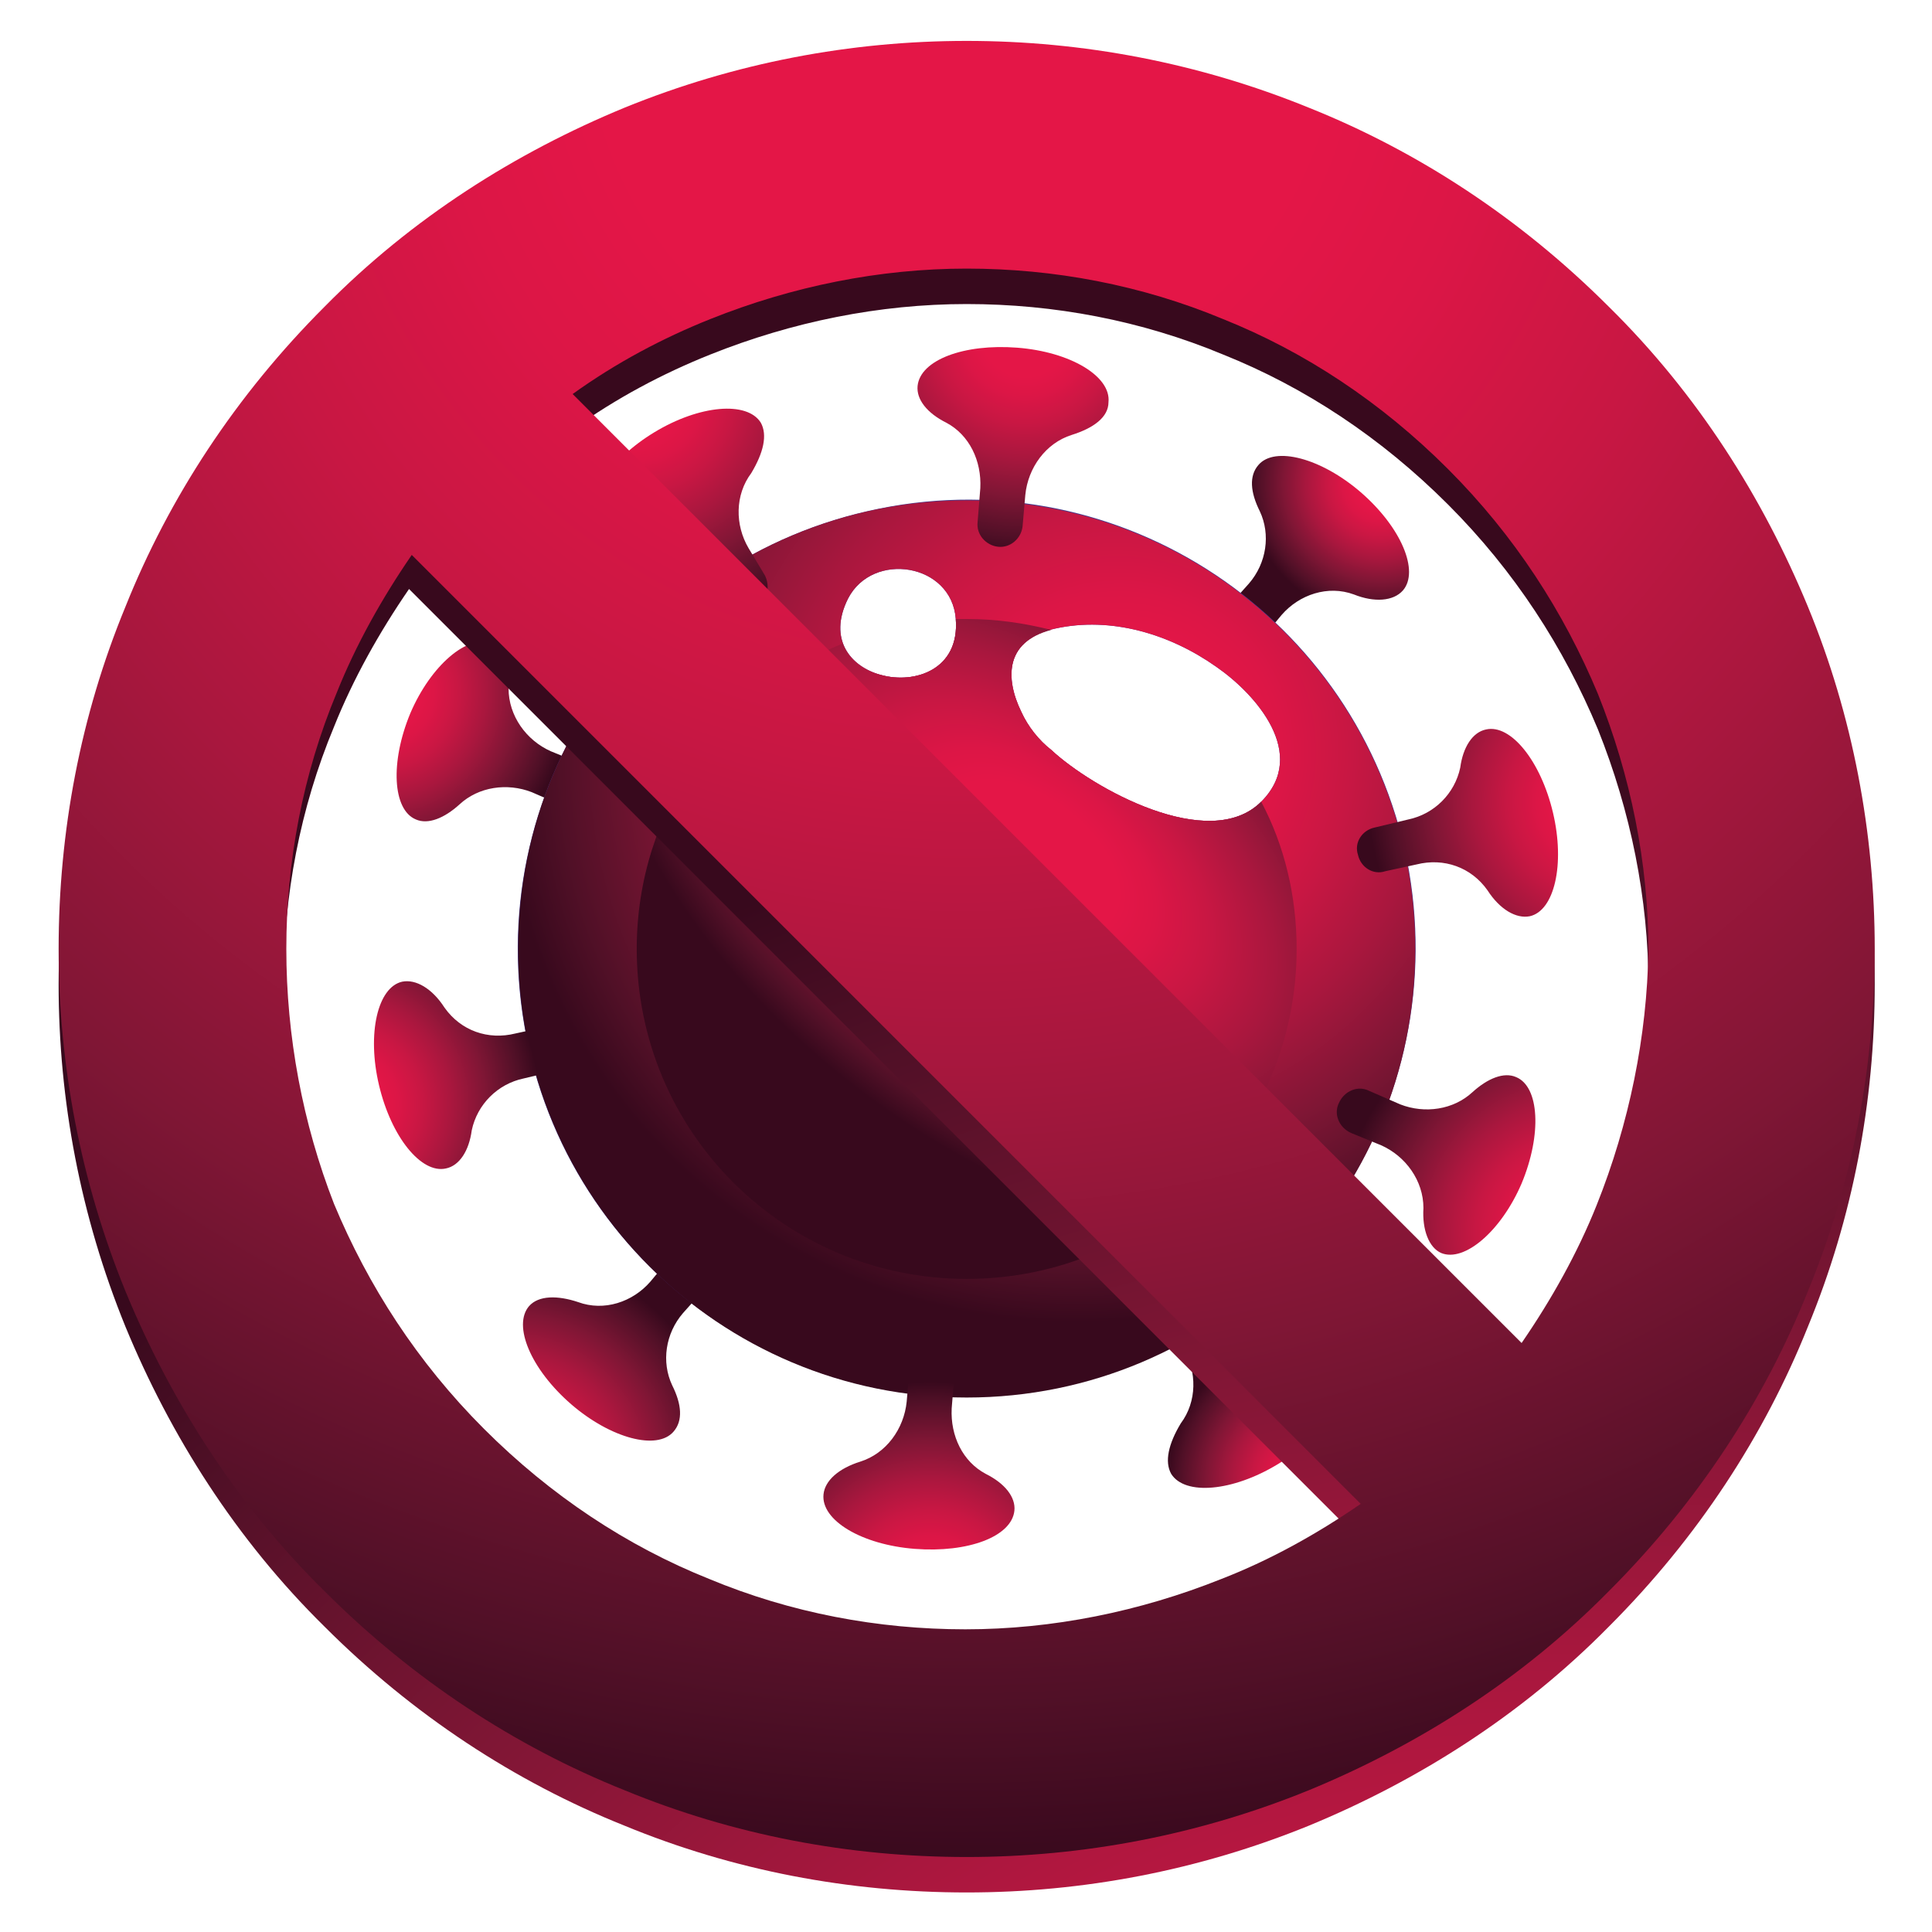 <?xml version="1.0" encoding="utf-8"?>
<!-- Generator: Adobe Illustrator 24.1.2, SVG Export Plug-In . SVG Version: 6.00 Build 0)  -->
<svg version="1.1" id="Livello_1" xmlns="http://www.w3.org/2000/svg" xmlns:xlink="http://www.w3.org/1999/xlink" x="0px" y="0px"
	 viewBox="0 0 141.7 141.7" style="enable-background:new 0 0 141.7 141.7;" xml:space="preserve">
<style type="text/css">
	.st0{fill:url(#SVGID_1_);}
	.st1{fill:url(#SVGID_2_);}
	.st2{fill:url(#SVGID_3_);}
	.st3{fill:url(#SVGID_4_);}
	.st4{fill:#463A8C;}
	.st5{fill:url(#SVGID_5_);}
	.st6{fill:url(#SVGID_6_);}
	.st7{fill:url(#SVGID_7_);}
	.st8{fill:url(#SVGID_8_);}
	.st9{fill:url(#SVGID_9_);}
	.st10{fill:url(#SVGID_10_);}
	.st11{fill:url(#SVGID_11_);}
	.st12{fill:url(#SVGID_12_);}
	.st13{fill:url(#SVGID_13_);}
	.st14{fill:url(#SVGID_14_);}
</style>
<g>
	<g>
		<g>
			
				<radialGradient id="SVGID_1_" cx="27.895" cy="92.199" r="13.994" gradientTransform="matrix(1 0 0 -1 0 142.929)" gradientUnits="userSpaceOnUse">
				<stop  offset="0.198" style="stop-color:#E41647"/>
				<stop  offset="0.284" style="stop-color:#DC1646"/>
				<stop  offset="0.408" style="stop-color:#C81743"/>
				<stop  offset="0.557" style="stop-color:#A9173E"/>
				<stop  offset="0.725" style="stop-color:#801635"/>
				<stop  offset="0.907" style="stop-color:#511027"/>
				<stop  offset="1" style="stop-color:#38091D"/>
			</radialGradient>
			<path class="st0" d="M36,47.2c-1.7-0.7-4.4,1.6-5.9,5.1c-1.5,3.6-1.3,7.1,0.4,7.8c0.9,0.4,2.1-0.1,3.2-1.1
				c1.4-1.3,3.5-1.6,5.3-0.9l2.3,1c0.8,0.4,1.8,0,2.2-0.9l0,0c0.4-0.8,0-1.8-0.9-2.2l-2.2-0.9c-1.8-0.8-3.1-2.6-3.1-4.6
				C37.5,48.9,37,47.6,36,47.2z"/>
			
				<radialGradient id="SVGID_2_" cx="37.203" cy="34.797" r="16.238" gradientTransform="matrix(1 0 0 -1 0 142.929)" gradientUnits="userSpaceOnUse">
				<stop  offset="0.198" style="stop-color:#E41647"/>
				<stop  offset="0.284" style="stop-color:#DC1646"/>
				<stop  offset="0.408" style="stop-color:#C81743"/>
				<stop  offset="0.557" style="stop-color:#A9173E"/>
				<stop  offset="0.725" style="stop-color:#801635"/>
				<stop  offset="0.907" style="stop-color:#511027"/>
				<stop  offset="1" style="stop-color:#38091D"/>
			</radialGradient>
			<path class="st1" d="M38.8,95.8c-1.2,1.4,0.1,4.6,3.1,7.2c2.9,2.5,6.3,3.4,7.5,2c0.7-0.8,0.6-2-0.1-3.4c-0.8-1.7-0.5-3.8,0.8-5.3
				l1.7-1.9c0.6-0.7,0.5-1.8-0.2-2.4l0,0c-0.7-0.6-1.8-0.5-2.4,0.2L47.7,94c-1.3,1.5-3.4,2.2-5.3,1.5C40.9,95,39.5,95,38.8,95.8z"/>
			
				<radialGradient id="SVGID_3_" cx="96.157" cy="34.279" r="10.554" gradientTransform="matrix(1 0 0 -1 0 142.929)" gradientUnits="userSpaceOnUse">
				<stop  offset="0.198" style="stop-color:#E41647"/>
				<stop  offset="0.284" style="stop-color:#DC1646"/>
				<stop  offset="0.408" style="stop-color:#C81743"/>
				<stop  offset="0.557" style="stop-color:#A9173E"/>
				<stop  offset="0.725" style="stop-color:#801635"/>
				<stop  offset="0.907" style="stop-color:#511027"/>
				<stop  offset="1" style="stop-color:#38091D"/>
			</radialGradient>
			<path class="st2" d="M85.9,108.1c1,1.6,4.5,1.3,7.8-0.7s5.2-4.9,4.2-6.6c-0.5-0.9-1.8-1.2-3.3-1c-1.9,0.2-3.8-0.7-4.8-2.4
				l-1.3-2.2c-0.5-0.8-1.5-1-2.3-0.6l0,0c-0.8,0.5-1,1.5-0.6,2.3l1.2,2c1,1.7,1,3.9-0.2,5.5C85.7,105.9,85.4,107.2,85.9,108.1z"/>
			
				<radialGradient id="SVGID_4_" cx="101.328" cy="107.454" r="9.9" gradientTransform="matrix(1 0 0 -1 0 142.929)" gradientUnits="userSpaceOnUse">
				<stop  offset="0.198" style="stop-color:#E41647"/>
				<stop  offset="0.284" style="stop-color:#DC1646"/>
				<stop  offset="0.408" style="stop-color:#C81743"/>
				<stop  offset="0.557" style="stop-color:#A9173E"/>
				<stop  offset="0.725" style="stop-color:#801635"/>
				<stop  offset="0.907" style="stop-color:#511027"/>
				<stop  offset="1" style="stop-color:#38091D"/>
			</radialGradient>
			<path class="st3" d="M102.9,43.3c1.2-1.4-0.1-4.6-3.1-7.2c-2.9-2.5-6.3-3.4-7.5-2c-0.7,0.8-0.6,2,0.1,3.4
				c0.8,1.7,0.5,3.8-0.8,5.3l-1.7,1.9c-0.6,0.7-0.5,1.8,0.2,2.4l0,0c0.7,0.6,1.8,0.5,2.4-0.2l1.5-1.8c1.3-1.5,3.4-2.2,5.3-1.5
				C100.8,44.2,102.2,44.1,102.9,43.3z"/>
			<path class="st4" d="M103.2,63.1c-3.6-17.8-20.9-29.4-38.7-25.8C46.6,40.9,35.1,58.2,38.6,76s20.9,29.4,38.7,25.8
				C95.2,98.3,106.7,81,103.2,63.1z M64.6,49.5c-2.2-0.6-3.9-2.6-2.4-5.6c1.8-3.5,7.6-2.6,7.9,1.5C70.4,49.1,67.1,50.2,64.6,49.5z
				 M92.5,58.8c-3.8,3.8-12.4-1-15.4-3.8c-0.9-0.7-1.7-1.7-2.2-2.8c-1.2-2.5-1.2-5.3,2.5-6.1c4.1-0.9,8.4,0.4,11.8,2.8
				C92.1,50.9,96,55.3,92.5,58.8z"/>
			
				<radialGradient id="SVGID_5_" cx="79.74" cy="54.635" r="42.09" fx="77.177" fy="56.457" gradientTransform="matrix(-0.502 -0.865 0.887 -0.515 71.349 151.723)" gradientUnits="userSpaceOnUse">
				<stop  offset="7.541900e-02" style="stop-color:#E41647"/>
				<stop  offset="0.198" style="stop-color:#E41647"/>
				<stop  offset="0.284" style="stop-color:#DC1646"/>
				<stop  offset="0.408" style="stop-color:#C81743"/>
				<stop  offset="0.557" style="stop-color:#A9173E"/>
				<stop  offset="0.725" style="stop-color:#801635"/>
				<stop  offset="0.907" style="stop-color:#511027"/>
				<stop  offset="1" style="stop-color:#38091D"/>
			</radialGradient>
			<path class="st5" d="M70.9,36.7C52.7,36.7,38,51.4,38,69.6c0,18.2,14.7,32.9,32.9,32.9s32.9-14.7,32.9-32.9
				C103.8,51.4,89.1,36.7,70.9,36.7z M64.6,49.5c-2.2-0.6-3.9-2.6-2.4-5.6c1.8-3.5,7.6-2.6,7.9,1.5C70.4,49.1,67.1,50.2,64.6,49.5z
				 M92.5,58.8c-3.8,3.8-12.4-1-15.4-3.8c-0.9-0.7-1.7-1.7-2.2-2.8c-1.2-2.5-1.2-5.3,2.5-6.1c4.1-0.9,8.4,0.4,11.8,2.8
				C92.1,50.9,96,55.3,92.5,58.8z"/>
			
				<radialGradient id="SVGID_6_" cx="75.684" cy="62.85" r="36.722" gradientTransform="matrix(-0.792 -0.611 0.355 -0.46 113.326 137.973)" gradientUnits="userSpaceOnUse">
				<stop  offset="0.198" style="stop-color:#E41647"/>
				<stop  offset="0.284" style="stop-color:#DC1646"/>
				<stop  offset="0.408" style="stop-color:#C81743"/>
				<stop  offset="0.557" style="stop-color:#A9173E"/>
				<stop  offset="0.725" style="stop-color:#801635"/>
				<stop  offset="0.907" style="stop-color:#511027"/>
				<stop  offset="1" style="stop-color:#38091D"/>
			</radialGradient>
			<path class="st6" d="M92.5,58.8C92.5,58.8,92.5,58.8,92.5,58.8c-3.8,3.8-12.4-1-15.4-3.8c-0.9-0.7-1.7-1.7-2.2-2.8
				c-1.2-2.4-1.2-5.1,2.2-6c-2-0.5-4-0.8-6.2-0.8c-0.3,0-0.5,0-0.8,0c0.3,3.7-3,4.8-5.5,4.1c-1.3-0.3-2.4-1.1-2.8-2.3
				C53,50.8,46.7,59.4,46.7,69.6c0,13.4,10.8,24.2,24.2,24.2S95.1,83,95.1,69.6C95.1,65.7,94.2,62,92.5,58.8z"/>
			
				<radialGradient id="SVGID_7_" cx="75.213" cy="118.573" r="16.536" gradientTransform="matrix(1 0 0 -1 0 142.929)" gradientUnits="userSpaceOnUse">
				<stop  offset="0.198" style="stop-color:#E41647"/>
				<stop  offset="0.284" style="stop-color:#DC1646"/>
				<stop  offset="0.408" style="stop-color:#C81743"/>
				<stop  offset="0.557" style="stop-color:#A9173E"/>
				<stop  offset="0.725" style="stop-color:#801635"/>
				<stop  offset="0.907" style="stop-color:#511027"/>
				<stop  offset="1" style="stop-color:#38091D"/>
			</radialGradient>
			<path class="st7" d="M81.3,29.5c0.2-1.9-2.8-3.7-6.7-4c-3.9-0.3-7.1,0.9-7.3,2.8c-0.1,1,0.7,2,2.1,2.7c1.7,0.9,2.6,2.8,2.5,4.8
				l-0.2,2.5c-0.1,0.9,0.6,1.7,1.5,1.8l0,0c0.9,0.1,1.7-0.6,1.8-1.5l0.2-2.3c0.2-2,1.5-3.8,3.4-4.4C80.2,31.4,81.3,30.6,81.3,29.5z"
				/>
			
				<radialGradient id="SVGID_8_" cx="46.512" cy="114.177" r="18.007" gradientTransform="matrix(1 0 0 -1 0 142.929)" gradientUnits="userSpaceOnUse">
				<stop  offset="0.198" style="stop-color:#E41647"/>
				<stop  offset="0.284" style="stop-color:#DC1646"/>
				<stop  offset="0.408" style="stop-color:#C81743"/>
				<stop  offset="0.557" style="stop-color:#A9173E"/>
				<stop  offset="0.725" style="stop-color:#801635"/>
				<stop  offset="0.907" style="stop-color:#511027"/>
				<stop  offset="1" style="stop-color:#38091D"/>
			</radialGradient>
			<path class="st8" d="M55.8,31c-1-1.6-4.5-1.3-7.8,0.7s-5.2,4.9-4.2,6.6c0.5,0.9,1.8,1.2,3.3,1c1.9-0.2,3.8,0.7,4.8,2.4l1.3,2.2
				c0.5,0.8,1.5,1,2.3,0.6l0,0c0.8-0.5,1-1.5,0.6-2.3l-1.2-2c-1-1.7-1-3.9,0.2-5.5C56,33.2,56.3,31.9,55.8,31z"/>
			
				<radialGradient id="SVGID_9_" cx="25.051" cy="61.946" r="14.537" gradientTransform="matrix(1 0 0 -1 0 142.929)" gradientUnits="userSpaceOnUse">
				<stop  offset="0.198" style="stop-color:#E41647"/>
				<stop  offset="0.284" style="stop-color:#DC1646"/>
				<stop  offset="0.408" style="stop-color:#C81743"/>
				<stop  offset="0.557" style="stop-color:#A9173E"/>
				<stop  offset="0.725" style="stop-color:#801635"/>
				<stop  offset="0.907" style="stop-color:#511027"/>
				<stop  offset="1" style="stop-color:#38091D"/>
			</radialGradient>
			<path class="st9" d="M29.5,72c-1.8,0.4-2.6,3.8-1.7,7.6c0.9,3.8,3.1,6.5,4.9,6.1c1-0.2,1.7-1.3,1.9-2.8c0.4-1.9,1.9-3.4,3.8-3.8
				l2.5-0.6c0.9-0.2,1.5-1.1,1.2-2l0,0c-0.2-0.9-1.1-1.5-2-1.2l-2.3,0.5c-2,0.5-4-0.2-5.2-1.9C31.7,72.5,30.5,71.8,29.5,72z"/>
			
				<radialGradient id="SVGID_10_" cx="68.232" cy="25.747" r="15.849" gradientTransform="matrix(1 0 0 -1 0 142.929)" gradientUnits="userSpaceOnUse">
				<stop  offset="0.198" style="stop-color:#E41647"/>
				<stop  offset="0.284" style="stop-color:#DC1646"/>
				<stop  offset="0.408" style="stop-color:#C81743"/>
				<stop  offset="0.557" style="stop-color:#A9173E"/>
				<stop  offset="0.725" style="stop-color:#801635"/>
				<stop  offset="0.907" style="stop-color:#511027"/>
				<stop  offset="1" style="stop-color:#38091D"/>
			</radialGradient>
			<path class="st10" d="M60.4,109.6c-0.2,1.9,2.8,3.7,6.7,4s7.1-0.9,7.3-2.8c0.1-1-0.7-2-2.1-2.7c-1.7-0.9-2.6-2.8-2.5-4.8l0.2-2.5
				c0.1-0.9-0.6-1.7-1.5-1.8l0,0c-0.9-0.1-1.7,0.6-1.8,1.5l-0.2,2.3c-0.2,2-1.5,3.8-3.4,4.4C61.5,107.7,60.5,108.6,60.4,109.6z"/>
			
				<radialGradient id="SVGID_11_" cx="115.291" cy="52.638" r="17.128" gradientTransform="matrix(1 0 0 -1 0 142.929)" gradientUnits="userSpaceOnUse">
				<stop  offset="0.198" style="stop-color:#E41647"/>
				<stop  offset="0.284" style="stop-color:#DC1646"/>
				<stop  offset="0.408" style="stop-color:#C81743"/>
				<stop  offset="0.557" style="stop-color:#A9173E"/>
				<stop  offset="0.725" style="stop-color:#801635"/>
				<stop  offset="0.907" style="stop-color:#511027"/>
				<stop  offset="1" style="stop-color:#38091D"/>
			</radialGradient>
			<path class="st11" d="M105.7,91.9c1.7,0.7,4.4-1.6,5.9-5.1c1.5-3.6,1.3-7.1-0.4-7.8c-0.9-0.4-2.1,0.1-3.2,1.1
				c-1.4,1.3-3.5,1.6-5.3,0.9l-2.3-1c-0.8-0.4-1.8,0-2.2,0.9l0,0c-0.4,0.8,0,1.8,0.9,2.2l2.2,0.9c1.8,0.8,3.1,2.6,3.1,4.6
				C104.3,90.2,104.8,91.5,105.7,91.9z"/>
			
				<radialGradient id="SVGID_12_" cx="117.618" cy="84.183" r="17.254" gradientTransform="matrix(1 0 0 -1 0 142.929)" gradientUnits="userSpaceOnUse">
				<stop  offset="0.198" style="stop-color:#E41647"/>
				<stop  offset="0.284" style="stop-color:#DC1646"/>
				<stop  offset="0.408" style="stop-color:#C81743"/>
				<stop  offset="0.557" style="stop-color:#A9173E"/>
				<stop  offset="0.725" style="stop-color:#801635"/>
				<stop  offset="0.907" style="stop-color:#511027"/>
				<stop  offset="1" style="stop-color:#38091D"/>
			</radialGradient>
			<path class="st12" d="M112.2,67.2c1.8-0.4,2.6-3.8,1.7-7.6s-3.1-6.5-4.9-6.1c-1,0.2-1.7,1.3-1.9,2.8c-0.4,1.9-1.9,3.4-3.8,3.8
				l-2.5,0.6c-0.9,0.2-1.5,1.1-1.2,2l0,0c0.2,0.9,1.1,1.5,2,1.2l2.3-0.5c2-0.5,4,0.2,5.2,1.9C110,66.7,111.2,67.4,112.2,67.2z"/>
		</g>
	</g>
	
		<radialGradient id="SVGID_13_" cx="114.257" cy="-66.045" r="154.585" gradientTransform="matrix(1 0 0 -1 0 142.929)" gradientUnits="userSpaceOnUse">
		<stop  offset="7.541900e-02" style="stop-color:#E41647"/>
		<stop  offset="0.198" style="stop-color:#E41647"/>
		<stop  offset="0.284" style="stop-color:#DC1646"/>
		<stop  offset="0.408" style="stop-color:#C81743"/>
		<stop  offset="0.557" style="stop-color:#A9173E"/>
		<stop  offset="0.725" style="stop-color:#801635"/>
		<stop  offset="0.907" style="stop-color:#511027"/>
		<stop  offset="1" style="stop-color:#38091D"/>
	</radialGradient>
	<path class="st13" d="M132.6,47.1c-3.3-8-8.1-15.6-14.6-22c-6.5-6.5-14-11.4-22-14.6c-8-3.3-16.5-4.9-25.1-4.9
		c-8.5,0-17,1.6-25.1,4.9c-8,3.3-15.6,8.1-22,14.6c-6.5,6.5-11.4,14-14.6,22c-3.3,8-4.9,16.5-4.9,25.1c0,8.5,1.6,17,4.9,25.1
		c3.3,8,8.1,15.6,14.6,22c6.5,6.5,14,11.4,22,14.6c8,3.3,16.5,4.9,25.1,4.9c8.5,0,17-1.6,25.1-4.9c8-3.3,15.6-8.1,22-14.6l0,0
		c6.5-6.5,11.4-14,14.6-22c3.3-8,4.9-16.5,4.9-25.1S135.9,55.1,132.6,47.1z M89.6,118.4c-6,2.4-12.4,3.7-18.8,3.7
		c-6.4,0-12.8-1.2-18.8-3.7c-6-2.4-11.6-6.1-16.5-11s-8.5-10.5-11-16.5c-2.4-6-3.7-12.4-3.7-18.8c0-6.4,1.2-12.8,3.7-18.8
		c1.4-3.5,3.3-6.9,5.5-10.1l69.6,69.6C96.6,115.1,93.2,117,89.6,118.4z M117.1,90.9c-1.4,3.5-3.3,6.9-5.5,10.1L42,31.5
		c3.2-2.3,6.6-4.1,10.1-5.5c6-2.4,12.4-3.7,18.8-3.7c6.4,0,12.8,1.2,18.8,3.7c6,2.4,11.6,6.1,16.5,11s8.5,10.5,11,16.5
		c2.4,6,3.7,12.4,3.7,18.8C120.8,78.6,119.5,84.9,117.1,90.9z"/>
	
		<radialGradient id="SVGID_14_" cx="70.559" cy="141.585" r="135.742" gradientTransform="matrix(1 0 0 -1 0 142.929)" gradientUnits="userSpaceOnUse">
		<stop  offset="7.541900e-02" style="stop-color:#E41647"/>
		<stop  offset="0.198" style="stop-color:#E41647"/>
		<stop  offset="0.284" style="stop-color:#DC1646"/>
		<stop  offset="0.408" style="stop-color:#C81743"/>
		<stop  offset="0.557" style="stop-color:#A9173E"/>
		<stop  offset="0.725" style="stop-color:#801635"/>
		<stop  offset="0.907" style="stop-color:#511027"/>
		<stop  offset="1" style="stop-color:#38091D"/>
	</radialGradient>
	<path class="st14" d="M132.6,44.5c-3.3-8-8.1-15.6-14.6-22c-6.5-6.5-14-11.4-22-14.6C87.9,4.6,79.4,3,70.9,3s-17,1.6-25.1,4.9
		c-8,3.3-15.6,8.1-22,14.6c-6.5,6.5-11.4,14-14.6,22c-3.3,8-4.9,16.5-4.9,25.1c0,8.5,1.6,17,4.9,25.1c3.3,8,8.1,15.6,14.6,22
		c6.5,6.5,14,11.4,22,14.6c8,3.3,16.5,4.9,25.1,4.9c8.5,0,17-1.6,25.1-4.9c8-3.3,15.6-8.1,22-14.6l0,0c6.5-6.5,11.4-14,14.6-22
		c3.3-8,4.9-16.5,4.9-25.1C137.5,61.1,135.9,52.5,132.6,44.5z M89.6,115.8c-6,2.4-12.4,3.7-18.8,3.7c-6.4,0-12.8-1.2-18.8-3.7
		c-6-2.4-11.6-6.1-16.5-11s-8.5-10.5-11-16.5C22.2,82.4,21,76,21,69.6s1.2-12.8,3.7-18.8c1.4-3.5,3.3-6.9,5.5-10.1l69.6,69.6
		C96.6,112.5,93.2,114.4,89.6,115.8z M117.1,88.4c-1.4,3.5-3.3,6.9-5.5,10.1L42,28.9c3.2-2.3,6.6-4.1,10.1-5.5
		c6-2.4,12.4-3.7,18.8-3.7c6.4,0,12.8,1.2,18.8,3.7c6,2.4,11.6,6.1,16.5,11s8.5,10.5,11,16.5c2.4,6,3.7,12.4,3.7,18.8
		C120.8,76,119.5,82.4,117.1,88.4z"/>
</g>
</svg>
